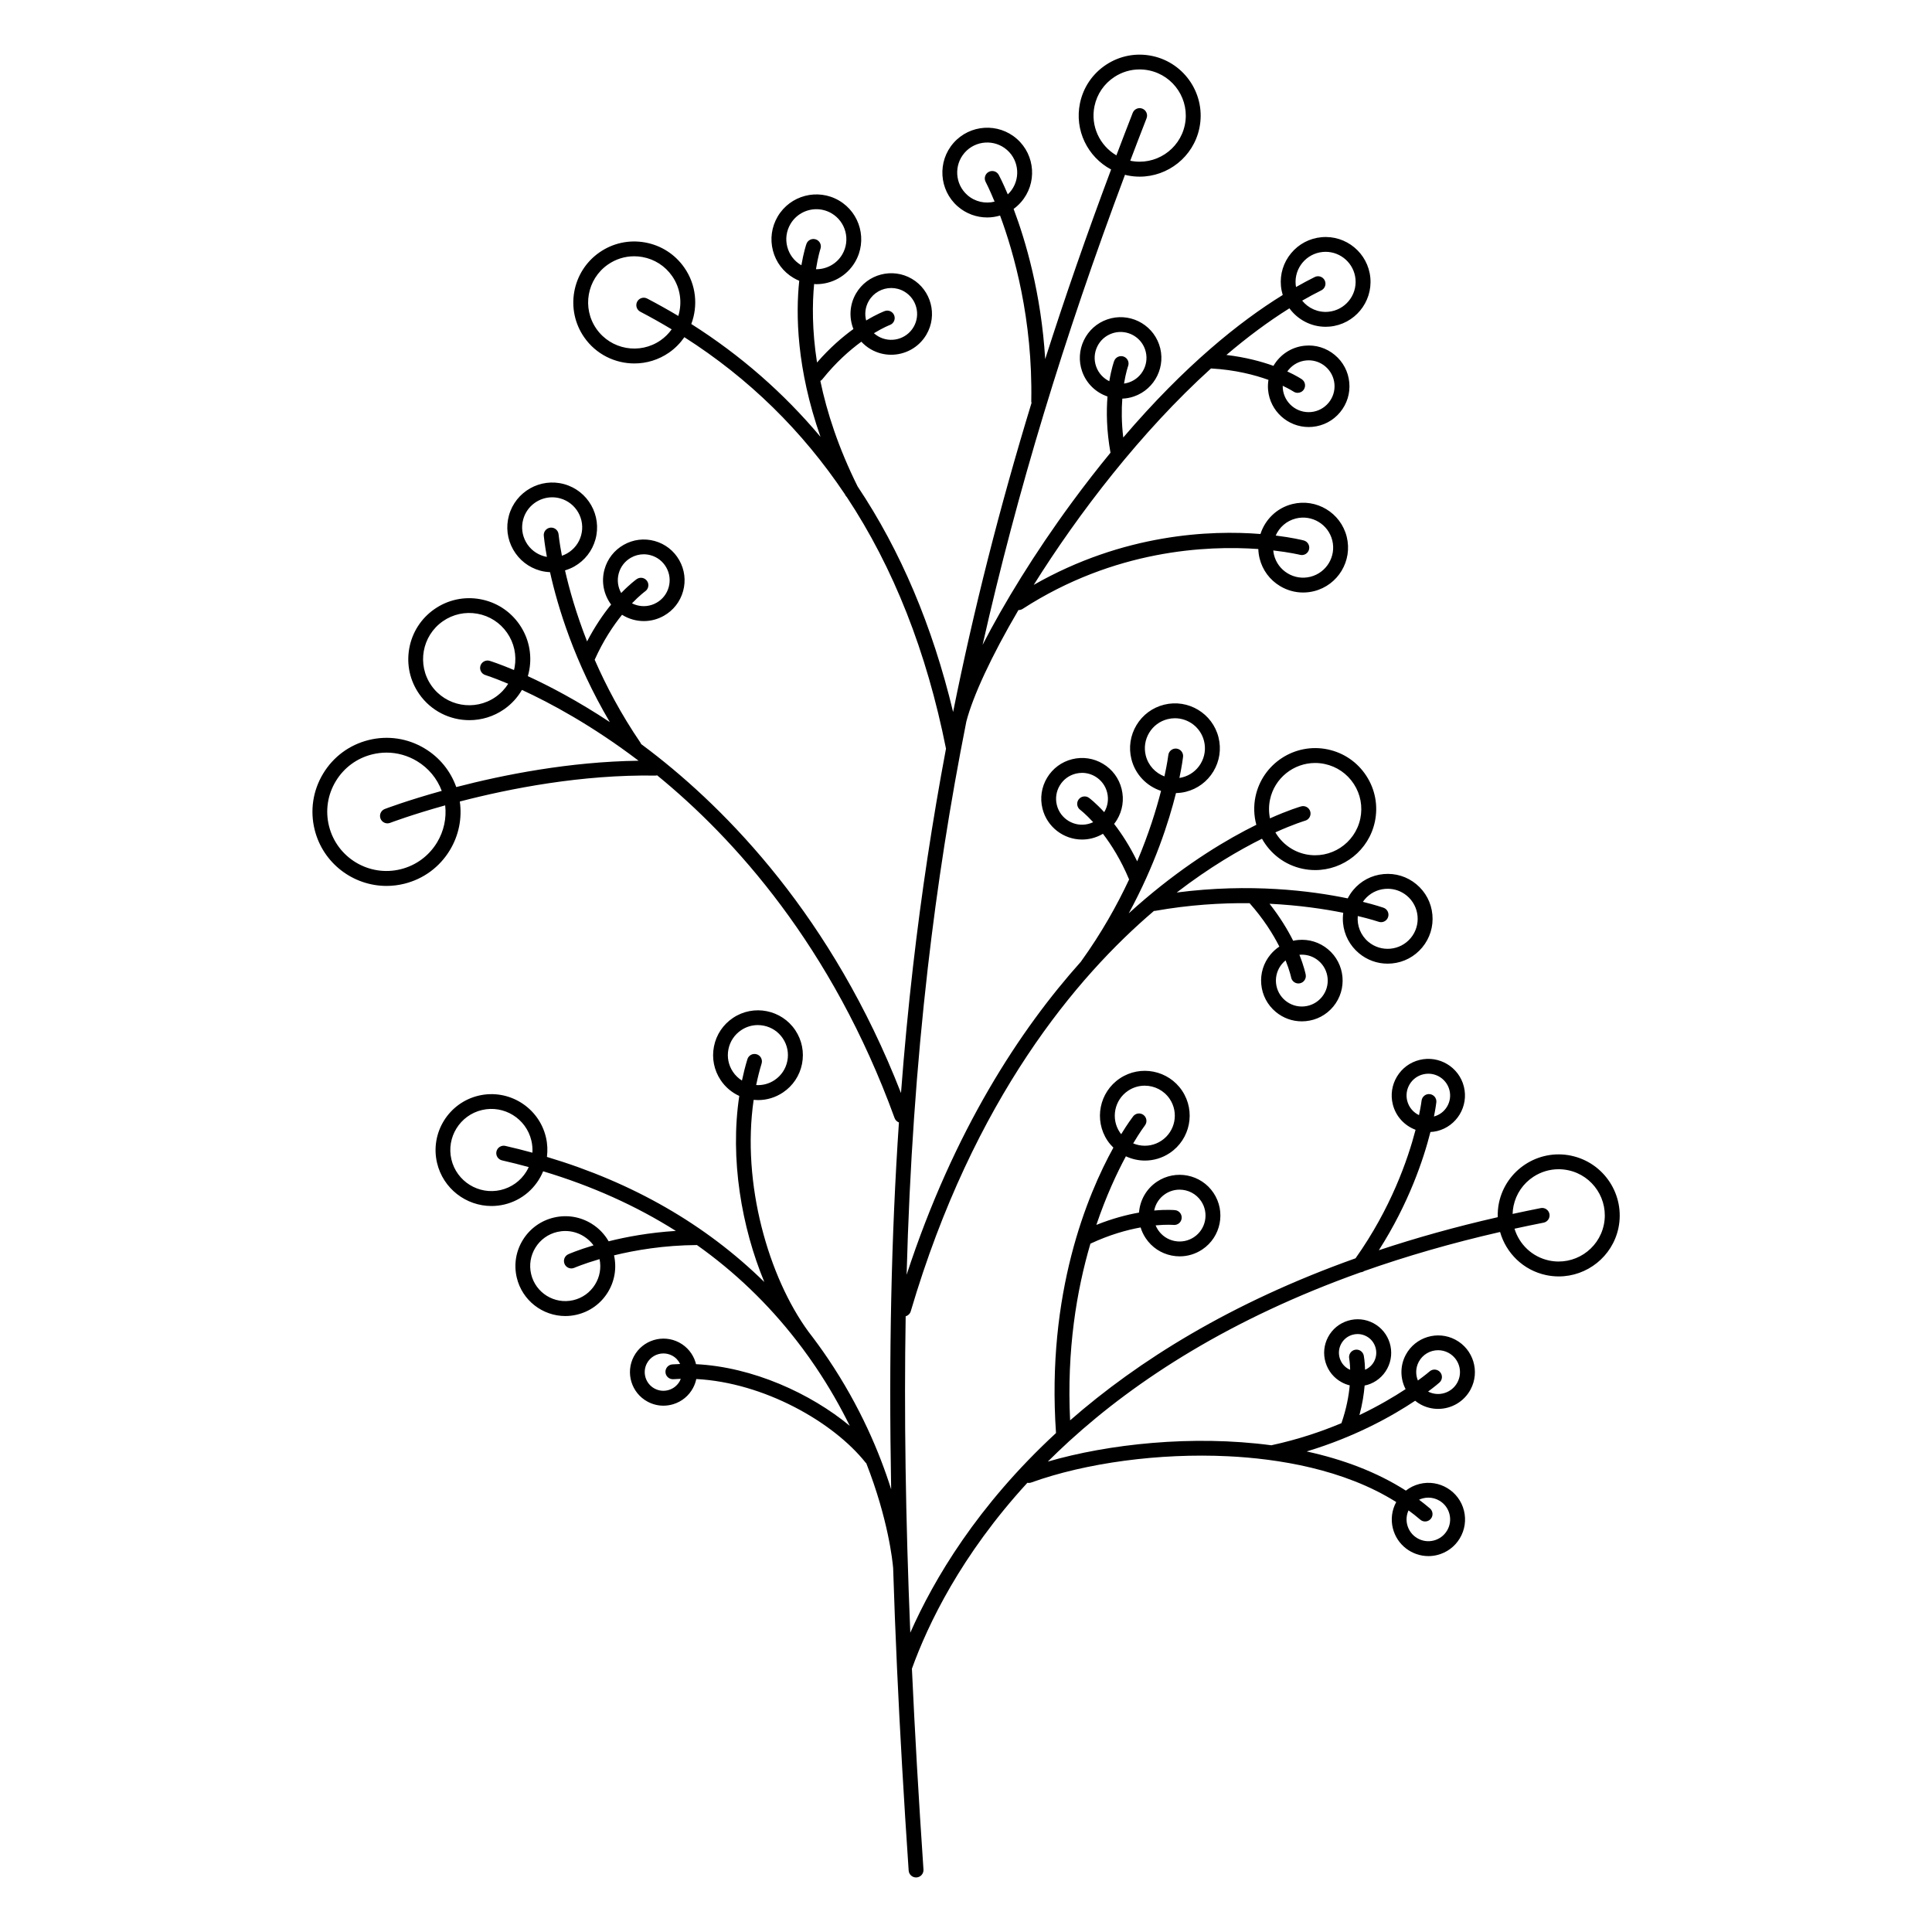 <?xml version="1.0" encoding="UTF-8"?>
<!-- Uploaded to: ICON Repo, www.svgrepo.com, Generator: ICON Repo Mixer Tools -->
<svg fill="#000000" width="800px" height="800px" version="1.1" viewBox="144 144 512 512" xmlns="http://www.w3.org/2000/svg">
 <path d="m560.39 450.27c-8.719-1.836-17.309 3.762-19.148 12.484-0.27 1.281-0.359 2.559-0.324 3.812-11.258 2.566-21.738 5.508-31.508 8.758 7.918-12.406 11.816-24.012 13.668-31.332 0.594-0.035 1.191-0.105 1.793-0.254 5.195-1.293 8.367-6.57 7.074-11.766-1.293-5.195-6.574-8.363-11.766-7.074-2.516 0.625-4.637 2.195-5.973 4.418s-1.727 4.832-1.102 7.348c0.801 3.223 3.141 5.66 6.035 6.742-2.051 7.891-6.539 20.836-15.906 34.055-33.137 11.816-57.613 27.176-75.645 42.949-0.91-18.66 1.738-34.434 5.383-46.824 5.059-2.371 9.645-3.637 13.305-4.301 0.301 0.992 0.746 1.953 1.352 2.856 1.605 2.398 4.047 4.031 6.879 4.594 0.711 0.141 1.422 0.211 2.129 0.211 2.117 0 4.184-0.625 5.984-1.824 4.953-3.309 6.289-10.035 2.977-14.988-3.309-4.953-10.035-6.285-14.988-2.977-2.871 1.922-4.519 4.988-4.758 8.191-3.199 0.566-7.047 1.555-11.305 3.262 2.594-7.668 5.457-13.777 7.828-18.176 1.578 0.73 3.293 1.129 5.031 1.129 2.273 0 4.566-0.648 6.594-2.004 5.453-3.644 6.922-11.047 3.277-16.5-3.644-5.453-11.051-6.922-16.5-3.277-5.453 3.644-6.922 11.047-3.277 16.5 0.461 0.688 0.992 1.293 1.562 1.852-6.891 12.477-17.773 38.578-15.207 75.637-20.832 19.238-32.371 38.754-38.617 52.914-1.25-30.414-1.66-58.039-1.223-83.852 0.621-0.18 1.145-0.656 1.344-1.324 16.664-56.512 44.199-88.852 64.367-106.03 0.027-0.023 0.055-0.047 0.086-0.07 0.105 0 0.215-0.004 0.324-0.023 9.02-1.594 17.473-2.113 25.02-2.031 3.699 4.168 6.211 8.184 7.887 11.5-0.871 0.578-1.66 1.285-2.348 2.109-1.844 2.223-2.711 5.027-2.445 7.898 0.266 2.875 1.637 5.473 3.856 7.316 1.957 1.625 4.371 2.492 6.883 2.492 0.336 0 0.676-0.016 1.02-0.047 2.875-0.266 5.473-1.637 7.316-3.859 3.805-4.586 3.172-11.41-1.414-15.215-2.223-1.844-5.023-2.711-7.898-2.445-0.445 0.043-0.879 0.117-1.309 0.211-1.438-2.879-3.457-6.246-6.266-9.809 7.93 0.391 14.605 1.402 19.539 2.394-0.117 0.879-0.145 1.777-0.062 2.684 0.293 3.164 1.801 6.023 4.246 8.055 2.156 1.789 4.809 2.742 7.574 2.742 0.371 0 0.746-0.016 1.121-0.051 3.164-0.293 6.023-1.801 8.051-4.246 2.031-2.445 2.984-5.535 2.691-8.695-0.293-3.164-1.801-6.023-4.246-8.055-2.445-2.031-5.527-2.984-8.699-2.691-3.164 0.293-6.023 1.801-8.051 4.246-0.566 0.684-1.043 1.422-1.438 2.195-9.613-1.996-25.805-4.086-45.324-1.555 8.758-6.734 16.633-11.289 22.602-14.254 2.199 3.945 6.016 6.961 10.77 7.961 1.117 0.234 2.234 0.348 3.336 0.348 7.477 0 14.211-5.231 15.812-12.832 0.891-4.227 0.082-8.543-2.277-12.16s-5.984-6.098-10.211-6.988c-8.711-1.836-17.309 3.762-19.148 12.484-0.539 2.566-0.422 5.121 0.219 7.496-7.519 3.707-17.98 9.883-29.578 19.734-1.379 1.172-2.793 2.418-4.234 3.731 6.926-12.754 10.617-24.234 12.52-31.875 0.859-0.02 1.73-0.121 2.602-0.336 3.082-0.77 5.684-2.691 7.32-5.414 1.637-2.723 2.117-5.922 1.348-9.004-1.586-6.367-8.059-10.25-14.418-8.668-3.082 0.77-5.684 2.691-7.32 5.414-1.637 2.723-2.117 5.922-1.348 9.004 1.023 4.117 4.094 7.191 7.856 8.426-1.246 4.883-3.234 11.34-6.324 18.664-1.988-4.078-4.144-7.371-6.113-9.914 0.273-0.348 0.531-0.707 0.762-1.094 1.488-2.473 1.922-5.379 1.223-8.18-0.695-2.801-2.441-5.164-4.918-6.648-2.473-1.488-5.379-1.922-8.18-1.227-2.801 0.699-5.16 2.445-6.648 4.918-1.488 2.473-1.922 5.379-1.223 8.18 1.223 4.906 5.641 8.195 10.484 8.195 0.859 0 1.738-0.105 2.609-0.32 1.043-0.262 2.027-0.668 2.93-1.203 2.254 2.941 4.777 6.941 6.934 12.098-3.199 6.836-7.332 14.227-12.684 21.66-0.023 0.031-0.035 0.066-0.059 0.098-16.164 18.051-33.664 44.703-46.219 83.004 0.773-28.742 2.637-55.344 5.602-81.219 2.516-21.93 5.906-43.637 10.227-65.395 1.727-6.688 6.617-17.301 13.809-29.547 0.02 0 0.039 0.008 0.055 0.008 0.367 0 0.734-0.102 1.066-0.316 24.277-15.68 48.762-16.836 62.445-15.855 0.027 0.824 0.137 1.66 0.344 2.496 0.766 3.082 2.691 5.684 5.414 7.32 1.875 1.129 3.977 1.707 6.109 1.707 0.965 0 1.934-0.117 2.894-0.355 6.363-1.586 10.254-8.055 8.668-14.418-1.586-6.363-8.051-10.254-14.418-8.668-4.144 1.031-7.227 4.137-8.441 7.934-13.234-1.051-36.223-0.129-60.086 13.484 11.871-18.965 28.477-40.613 46.977-57.355 6.383 0.355 11.523 1.691 15.227 3.027-0.137 0.871-0.184 1.773-0.098 2.691 0.52 5.594 5.238 9.805 10.75 9.805 0.332 0 0.672-0.016 1.012-0.047 2.875-0.27 5.469-1.637 7.312-3.859s2.711-5.027 2.441-7.898c-0.266-2.875-1.637-5.473-3.859-7.312-2.223-1.844-5.027-2.715-7.902-2.441-3.609 0.336-6.637 2.426-8.332 5.344-3.211-1.156-7.398-2.285-12.469-2.887 5.449-4.641 11.039-8.824 16.699-12.359 2.184 2.984 5.707 4.891 9.59 4.891 0.367 0 0.738-0.016 1.113-0.051 6.531-0.609 11.348-6.418 10.742-12.945-0.609-6.531-6.418-11.355-12.949-10.742-3.164 0.293-6.023 1.805-8.051 4.25-2.027 2.445-2.984 5.535-2.688 8.699 0.078 0.82 0.238 1.609 0.469 2.367-11.375 7.023-25.918 18.633-42.262 37.766-0.473-3.961-0.469-7.441-0.25-10.301 1.031-0.043 2.074-0.227 3.098-0.582 5.629-1.953 8.617-8.125 6.664-13.75-1.957-5.629-8.121-8.617-13.754-6.66-2.727 0.945-4.922 2.898-6.18 5.496-1.258 2.598-1.43 5.527-0.484 8.254 1.133 3.266 3.688 5.637 6.731 6.676-0.32 3.961-0.262 9.02 0.793 14.898-3.336 4.059-6.738 8.422-10.199 13.133-9.977 13.566-18.074 26.871-23.691 37.781 9.121-40.48 21.543-81.422 37.734-124.57 0.188 0.047 0.371 0.109 0.559 0.148 1.117 0.234 2.234 0.348 3.336 0.348 7.477 0 14.211-5.231 15.812-12.832 1.836-8.723-3.766-17.312-12.484-19.148-4.223-0.891-8.543-0.082-12.16 2.277-3.617 2.359-6.098 5.984-6.988 10.207-1.516 7.203 2.047 14.305 8.246 17.598-6.398 17.055-12.211 33.77-17.469 50.246-1.07-17.449-5.188-31.359-8.371-39.797 0.695-0.508 1.352-1.094 1.941-1.77 4.332-4.922 3.852-12.453-1.07-16.789-4.926-4.332-12.453-3.856-16.789 1.07-4.332 4.922-3.852 12.453 1.07 16.789 2.258 1.984 5.059 2.961 7.852 2.961 1.152 0 2.297-0.176 3.406-0.504 3.688 9.941 8.676 27.516 8.27 49.152-0.004 0.176 0.023 0.348 0.066 0.512-8.461 27.727-15.344 54.855-20.781 81.895-5.461-22.785-13.918-42.734-25.309-59.777-5.113-10.289-8.156-19.711-9.871-27.953 0.195-0.117 0.379-0.258 0.527-0.445 3.598-4.496 7.262-7.711 10.336-9.953 0.703 0.758 1.52 1.43 2.457 1.977 1.711 1.004 3.59 1.48 5.445 1.48 3.715 0 7.332-1.91 9.34-5.34 3.012-5.141 1.281-11.773-3.856-14.785-5.141-3.012-11.773-1.281-14.785 3.859-1.746 2.981-1.891 6.461-0.703 9.449-2.887 2.086-6.25 4.969-9.645 8.871-1.344-8.602-1.254-15.672-0.766-20.797 0.191 0.008 0.383 0.039 0.574 0.039 4.086 0 8.07-2.106 10.281-5.879 3.316-5.66 1.41-12.961-4.246-16.277-5.66-3.316-12.961-1.41-16.277 4.246-1.605 2.742-2.051 5.945-1.25 9.02 0.801 3.074 2.754 5.652 5.496 7.258 0.48 0.281 0.977 0.523 1.477 0.73-0.941 8.836-0.73 23.23 5.633 41.363-9.766-11.645-21.188-21.625-34.238-29.906 1.809-4.816 1.309-10.414-1.852-14.945-2.469-3.543-6.168-5.91-10.418-6.672-4.254-0.758-8.543 0.18-12.082 2.648-7.312 5.094-9.117 15.191-4.023 22.504 3.137 4.504 8.172 6.918 13.285 6.918 3.188 0 6.41-0.938 9.219-2.894 1.625-1.133 2.965-2.523 4.031-4.066 17.078 10.891 31.273 24.801 42.551 41.633 0.035 0.07 0.066 0.137 0.102 0.207 0.102 0.199 0.238 0.367 0.391 0.516 12.371 18.695 21.16 40.957 26.293 66.688-3.617 19.207-6.519 38.406-8.742 57.773-1.262 11-2.32 22.129-3.184 33.492-18.188-46.633-46.02-74.996-66.527-90.723-0.781-0.598-1.555-1.18-2.324-1.75-0.051-0.133-0.117-0.258-0.199-0.379-5.156-7.57-9.102-15.062-12.125-21.977 2.281-5.09 4.918-9.027 7.254-11.918 0.871 0.551 1.836 0.988 2.883 1.277 0.957 0.266 1.93 0.395 2.894 0.395 1.844 0 3.664-0.477 5.312-1.41 2.512-1.422 4.316-3.738 5.086-6.519s0.41-5.695-1.016-8.207c-1.422-2.512-3.738-4.316-6.519-5.086s-5.699-0.406-8.207 1.016c-2.512 1.422-4.316 3.738-5.086 6.519-0.922 3.332-0.16 6.731 1.754 9.312-2.035 2.496-4.277 5.731-6.371 9.762-2.906-7.402-4.727-13.91-5.848-18.824 0.852-0.254 1.684-0.59 2.473-1.039 2.762-1.566 4.75-4.117 5.598-7.18 1.746-6.32-1.973-12.887-8.297-14.633-6.316-1.742-12.887 1.977-14.633 8.297-0.848 3.062-0.449 6.273 1.117 9.035 1.566 2.766 4.117 4.754 7.18 5.598 0.855 0.238 1.723 0.352 2.59 0.395 2.031 9.156 6.457 23.824 15.848 39.734-8.617-5.695-16.152-9.617-21.727-12.172 0.156-0.543 0.289-1.094 0.391-1.652 0.762-4.25-0.18-8.543-2.648-12.086-2.469-3.543-6.168-5.91-10.418-6.672-4.25-0.758-8.539 0.18-12.082 2.648-3.543 2.469-5.91 6.168-6.672 10.418-0.762 4.25 0.18 8.543 2.648 12.086 3.137 4.504 8.172 6.918 13.285 6.918 3.188 0 6.41-0.938 9.219-2.894 1.961-1.367 3.543-3.117 4.711-5.121 7.461 3.434 18.566 9.383 30.914 18.766-18.27 0.246-35.754 3.711-48.32 6.981-1.512-4.273-4.43-7.863-8.363-10.23-4.488-2.703-9.762-3.496-14.848-2.234-5.086 1.262-9.375 4.43-12.078 8.922-2.703 4.488-3.496 9.762-2.234 14.848 2.215 8.918 10.242 14.891 19.043 14.891 1.562 0 3.144-0.188 4.727-0.582 5.086-1.262 9.375-4.43 12.078-8.922 2.352-3.906 3.254-8.41 2.617-12.863 13.312-3.461 32.297-7.176 51.785-6.875h0.031c0.164 0 0.32-0.027 0.477-0.066 20.32 16.594 46.34 45.184 62.934 90.836 0.203 0.555 0.633 0.949 1.145 1.148-2.027 29.973-2.711 61.734-2.059 97.227-3.062-9.719-8.191-21.945-16.746-34.629-1.66-2.461-3.391-4.844-5.184-7.16-10.508-14.359-17.758-39.18-14.508-61.418 0.391 0.039 0.781 0.059 1.172 0.059 2.328 0 4.606-0.688 6.586-2.012 2.641-1.766 4.438-4.453 5.055-7.57 0.617-3.117-0.012-6.289-1.777-8.93-3.644-5.453-11.051-6.922-16.5-3.277-2.641 1.766-4.438 4.453-5.055 7.57-0.617 3.117 0.012 6.285 1.777 8.93 1.242 1.859 2.945 3.285 4.93 4.191-2.519 16.684 0.617 34.793 6.641 49.312-15.535-15.242-34.809-26.34-57.613-33.152 0.211-1.691 0.148-3.441-0.262-5.191-1.863-7.957-9.855-12.914-17.809-11.055-7.957 1.863-12.914 9.852-11.055 17.809 1.598 6.828 7.703 11.445 14.43 11.445 1.113 0 2.25-0.129 3.379-0.391 4.836-1.133 8.551-4.531 10.312-8.809 12.902 3.871 24.641 9.145 35.168 15.801-7.019 0.441-13.094 1.57-17.812 2.754-1.078-1.883-2.609-3.481-4.5-4.656-3.004-1.863-6.551-2.445-9.988-1.641-3.438 0.805-6.359 2.902-8.223 5.902s-2.445 6.547-1.641 9.988c1.426 6.09 6.875 10.211 12.875 10.211 0.996 0 2.004-0.113 3.016-0.352 3.438-0.805 6.359-2.902 8.223-5.902 1.832-2.957 2.418-6.441 1.668-9.828 5.652-1.383 13.262-2.68 21.973-2.731 10.016 7.102 18.836 15.559 26.418 25.344 0.465 0.637 0.938 1.258 1.418 1.855 0.004 0.004 0.008 0.008 0.012 0.012 1.238 1.66 2.441 3.356 3.609 5.086 3.609 5.352 6.582 10.609 9.043 15.617-10.352-8.578-25.707-15.602-40.75-16.344-0.039-0.16-0.07-0.316-0.121-0.477-0.691-2.269-2.223-4.137-4.316-5.254-4.32-2.305-9.715-0.664-12.023 3.656-2.305 4.324-0.664 9.715 3.656 12.023 1.305 0.695 2.731 1.051 4.172 1.051 0.867 0 1.742-0.129 2.598-0.391 2.269-0.691 4.137-2.223 5.254-4.316 0.402-0.75 0.684-1.543 0.855-2.356 17.918 0.938 36.289 11.355 44.871 22.152 0.055 0.07 0.121 0.125 0.188 0.184 5.809 14.84 6.949 25.875 7.098 27.629 0 0.02 0.008 0.039 0.012 0.062 0.27 8.598 0.609 17.406 1.023 26.469 0 0.062 0.004 0.125 0.008 0.188 0.777 16.941 1.805 34.742 3.082 53.566 0.07 1.039 0.934 1.836 1.961 1.836 0.047 0 0.09 0 0.137-0.004 1.082-0.074 1.902-1.012 1.828-2.098-1.27-18.699-2.289-36.383-3.062-53.219 4.203-11.668 12.98-30.066 30.602-49.27 0.332 0.062 0.684 0.047 1.023-0.074 14.531-5.234 34.012-7.832 52.098-6.957 13.109 0.633 30.664 3.352 44.625 12.137-1.16 2.137-1.484 4.59-0.891 6.961 1.098 4.41 5.066 7.363 9.422 7.363 0.773 0 1.562-0.094 2.344-0.289 2.516-0.629 4.637-2.195 5.973-4.418 1.336-2.223 1.727-4.832 1.102-7.348-1.293-5.195-6.574-8.363-11.766-7.074-1.344 0.336-2.57 0.945-3.629 1.773-7.695-4.934-16.719-8.289-26.293-10.379 12.996-3.91 22.82-9.473 28.75-13.434 0.469 0.375 0.973 0.719 1.52 1.012 1.457 0.777 3.023 1.145 4.566 1.145 3.484 0 6.856-1.871 8.609-5.152 2.527-4.738 0.73-10.648-4.008-13.176-4.734-2.527-10.648-0.73-13.176 4.008-1.566 2.938-1.469 6.328-0.039 9.082-3.07 2.019-7.191 4.469-12.23 6.875 0.785-2.945 1.188-5.586 1.375-7.836 0.246-0.055 0.496-0.094 0.742-0.168 2.269-0.691 4.137-2.223 5.254-4.316 2.305-4.324 0.664-9.715-3.656-12.023-2.094-1.117-4.5-1.352-6.769-0.66s-4.137 2.223-5.254 4.316c-1.117 2.094-1.352 4.496-0.66 6.769 0.691 2.269 2.223 4.137 4.32 5.254 0.664 0.355 1.355 0.617 2.07 0.793-0.25 2.762-0.867 6.184-2.195 10.016-5.383 2.258-11.574 4.344-18.477 5.836-0.031 0.008-0.055 0.02-0.086 0.027-20.969-2.793-43.258-0.328-59.254 4.324 1.723-1.715 3.512-3.434 5.383-5.148 0.125-0.09 0.238-0.195 0.336-0.312 17.93-16.344 42.809-32.445 77.195-44.707 0.336-0.027 0.66-0.145 0.945-0.336 11.008-3.883 22.973-7.371 36-10.352 1.586 5.594 6.141 10.152 12.215 11.434 1.117 0.234 2.234 0.348 3.336 0.348 7.477 0 14.211-5.231 15.812-12.832 1.816-8.73-3.785-17.316-12.504-19.156zm-43.469-14.559c-0.371-1.496-0.141-3.047 0.656-4.371 0.793-1.32 2.055-2.254 3.551-2.625 0.465-0.117 0.934-0.172 1.395-0.172 2.586 0 4.949 1.758 5.602 4.379 0.371 1.496 0.141 3.047-0.656 4.367-0.777 1.293-2.004 2.207-3.457 2.594 0.441-2.199 0.605-3.539 0.629-3.75 0.125-1.082-0.652-2.055-1.73-2.18-1.066-0.125-2.055 0.652-2.18 1.73-0.004 0.055-0.176 1.449-0.68 3.84-1.508-0.715-2.695-2.074-3.129-3.812zm-67.051 29.086c0.359-1.801 1.395-3.352 2.918-4.371 1.172-0.781 2.496-1.156 3.809-1.156 2.219 0 4.398 1.07 5.719 3.051 2.106 3.148 1.258 7.422-1.891 9.527-1.527 1.02-3.356 1.383-5.156 1.027-1.801-0.359-3.352-1.395-4.371-2.922-0.258-0.387-0.477-0.797-0.648-1.219 2.953-0.273 4.711-0.121 4.754-0.117 1.098 0.102 2.043-0.684 2.148-1.766 0.109-1.082-0.68-2.047-1.762-2.152-0.184-0.02-2.207-0.199-5.516 0.102-0.004 0-0.004-0.004-0.004-0.004zm-9.102-20.703c-2.441-3.648-1.457-8.602 2.191-11.039 1.355-0.906 2.891-1.34 4.41-1.34 2.57 0 5.098 1.242 6.629 3.531 2.441 3.648 1.457 8.602-2.191 11.039-1.77 1.184-3.891 1.605-5.973 1.191-0.531-0.105-1.039-0.262-1.527-0.465 1.82-3.059 3.055-4.695 3.106-4.762 0.664-0.859 0.504-2.098-0.355-2.762-0.859-0.664-2.094-0.508-2.758 0.352-0.211 0.273-1.43 1.883-3.176 4.734-0.125-0.16-0.246-0.316-0.355-0.48zm47.594-47.066c0.219-0.02 0.434-0.031 0.648-0.031 1.598 0 3.129 0.551 4.375 1.586 2.914 2.418 3.316 6.758 0.898 9.672-1.172 1.41-2.824 2.281-4.648 2.453-1.828 0.168-3.609-0.383-5.023-1.555-1.41-1.172-2.281-2.824-2.453-4.648-0.168-1.828 0.383-3.609 1.555-5.023 0.297-0.359 0.625-0.68 0.98-0.969 1.098 2.738 1.461 4.469 1.469 4.519 0.184 0.941 1.008 1.594 1.93 1.594 0.121 0 0.246-0.012 0.371-0.035 1.066-0.203 1.766-1.234 1.562-2.305-0.035-0.184-0.434-2.172-1.668-5.262l0.004 0.004zm17.258-14.621c1.359-1.637 3.269-2.644 5.387-2.84 0.25-0.023 0.5-0.035 0.75-0.035 1.852 0 3.625 0.641 5.07 1.836 3.375 2.805 3.844 7.832 1.039 11.207-2.805 3.379-7.832 3.844-11.207 1.039-2.094-1.738-3.066-4.332-2.836-6.859 3.484 0.832 5.453 1.496 5.523 1.52 0.215 0.074 0.43 0.109 0.645 0.109 0.816 0 1.578-0.512 1.859-1.324 0.355-1.027-0.188-2.148-1.211-2.504-0.277-0.098-2.195-0.746-5.461-1.559 0.137-0.199 0.281-0.398 0.441-0.59zm-25.055-26.504c1.211-5.75 6.305-9.707 11.961-9.707 0.832 0 1.68 0.086 2.523 0.266 3.195 0.672 5.938 2.551 7.723 5.285 1.785 2.734 2.394 6.004 1.723 9.199-1.391 6.598-7.894 10.832-14.484 9.445-3.508-0.738-6.336-2.93-8.02-5.805 4.883-2.207 7.816-3.07 7.891-3.094 1.043-0.297 1.648-1.387 1.352-2.434-0.301-1.043-1.383-1.652-2.43-1.355-0.301 0.086-3.324 0.969-8.246 3.172-0.328-1.59-0.348-3.277 0.008-4.973zm-48.164 6.449c-3.68 0.918-7.41-1.332-8.324-5.004-0.441-1.781-0.168-3.625 0.781-5.199 0.945-1.57 2.445-2.684 4.227-3.125 0.555-0.137 1.117-0.207 1.672-0.207 1.23 0 2.445 0.332 3.527 0.984 1.57 0.945 2.684 2.445 3.125 4.227s0.168 3.625-0.781 5.199c0 0-0.004 0.004-0.004 0.004-2.242-2.449-3.863-3.676-4.016-3.785-0.875-0.648-2.106-0.465-2.754 0.41-0.648 0.871-0.465 2.106 0.41 2.754 0.031 0.023 1.438 1.094 3.441 3.277-0.414 0.191-0.848 0.352-1.305 0.465zm15.238-18.129c-0.512-2.062-0.191-4.203 0.902-6.023 1.094-1.82 2.836-3.109 4.898-3.621 0.645-0.16 1.289-0.238 1.922-0.238 3.566 0 6.824 2.422 7.723 6.035 0.512 2.062 0.191 4.203-0.902 6.023-1.094 1.82-2.836 3.109-4.898 3.621-0.242 0.059-0.484 0.105-0.727 0.145 0.688-3.293 0.934-5.305 0.969-5.598 0.125-1.078-0.652-2.055-1.73-2.18-1.078-0.121-2.055 0.652-2.18 1.73-0.008 0.074-0.266 2.137-1.027 5.637-2.375-0.887-4.289-2.891-4.949-5.531zm39.781-62.82c4.262-1.062 8.586 1.543 9.648 5.801 1.059 4.258-1.543 8.586-5.801 9.645-2.059 0.516-4.203 0.195-6.023-0.902-1.82-1.094-3.109-2.836-3.621-4.898-0.098-0.395-0.152-0.785-0.191-1.176 4.394 0.504 6.984 1.137 7.082 1.16 1.059 0.27 2.125-0.363 2.394-1.418 0.27-1.051-0.363-2.125-1.414-2.394-0.395-0.102-3.059-0.762-7.418-1.297 0.953-2.176 2.863-3.902 5.344-4.519zm-1.906-39.43c1.172-1.41 2.824-2.285 4.648-2.453 0.219-0.02 0.434-0.031 0.648-0.031 1.598 0 3.129 0.551 4.375 1.582 1.41 1.172 2.281 2.824 2.453 4.648 0.172 1.828-0.383 3.609-1.555 5.023-1.172 1.41-2.824 2.285-4.648 2.453-1.824 0.164-3.609-0.383-5.023-1.555-1.41-1.172-2.281-2.824-2.453-4.648-0.023-0.254-0.031-0.508-0.027-0.758 1.82 0.863 2.816 1.508 2.859 1.535 0.336 0.227 0.723 0.336 1.098 0.336 0.629 0 1.25-0.301 1.629-0.863 0.609-0.898 0.375-2.125-0.523-2.734-0.137-0.094-1.453-0.969-3.844-2.07 0.121-0.152 0.238-0.312 0.363-0.465zm1.855-22.539c-0.406-4.371 2.816-8.258 7.188-8.664 0.25-0.023 0.496-0.035 0.742-0.035 4.059 0 7.535 3.102 7.922 7.223 0.406 4.371-2.816 8.258-7.188 8.664-2.758 0.258-5.324-0.934-6.941-2.949 1.691-0.973 3.383-1.891 5.082-2.734 0.973-0.484 1.367-1.664 0.883-2.641-0.484-0.973-1.664-1.371-2.641-0.883-1.559 0.777-3.219 1.66-4.957 2.652-0.035-0.211-0.07-0.418-0.09-0.633zm-52.891 21.66c-0.602-1.734-0.492-3.598 0.305-5.25 0.801-1.652 2.195-2.891 3.93-3.492 0.742-0.258 1.5-0.379 2.246-0.379 2.844 0 5.512 1.781 6.492 4.617 1.242 3.578-0.656 7.5-4.234 8.742-0.441 0.152-0.891 0.258-1.34 0.32 0.48-2.918 1.066-4.59 1.082-4.629 0.375-1.02-0.145-2.148-1.164-2.523-1.02-0.379-2.152 0.145-2.527 1.164-0.066 0.176-0.75 2.086-1.289 5.363-1.586-0.773-2.879-2.141-3.5-3.934zm-0.422-68.984c0.672-3.195 2.551-5.938 5.285-7.723 2.012-1.312 4.309-1.988 6.652-1.988 0.844 0 1.699 0.09 2.547 0.266 6.598 1.391 10.836 7.887 9.445 14.484-1.387 6.586-7.875 10.816-14.457 9.449 1.418-3.734 2.852-7.484 4.324-11.254 0.395-1.012-0.105-2.152-1.117-2.551-1.016-0.398-2.152 0.105-2.551 1.117-1.473 3.773-2.91 7.527-4.328 11.266-4.418-2.582-6.914-7.789-5.801-13.066zm-33.695 23.586c-3.293-2.898-3.613-7.938-0.715-11.234 2.898-3.297 7.941-3.613 11.234-0.715 3.293 2.898 3.613 7.938 0.715 11.234-0.164 0.188-0.34 0.363-0.52 0.531-1.309-3.102-2.25-4.894-2.387-5.152-0.512-0.957-1.703-1.32-2.664-0.809-0.961 0.512-1.32 1.703-0.809 2.664 0.035 0.066 1 1.906 2.363 5.219-2.457 0.617-5.172 0.062-7.219-1.738zm-26.105 28.023c1.277-2.18 3.578-3.394 5.938-3.394 1.18 0 2.375 0.305 3.461 0.941 3.266 1.914 4.367 6.133 2.453 9.398-1.914 3.269-6.129 4.367-9.398 2.453-0.406-0.238-0.777-0.512-1.113-0.812 2.519-1.523 4.168-2.16 4.223-2.18 1.02-0.375 1.539-1.504 1.164-2.523-0.375-1.02-1.504-1.543-2.523-1.168-0.176 0.066-2.074 0.785-4.918 2.5-0.449-1.707-0.246-3.582 0.715-5.215zm-17.941-9.453c-1.836-1.074-3.141-2.801-3.676-4.856-0.539-2.059-0.242-4.199 0.836-6.035 1.48-2.523 4.144-3.934 6.879-3.934 1.367 0 2.75 0.352 4.012 1.09 3.785 2.219 5.062 7.106 2.844 10.891-1.496 2.551-4.203 3.957-6.969 3.926 0.539-3.406 1.152-5.309 1.188-5.406 0.355-1.027-0.191-2.148-1.219-2.5-1.023-0.355-2.148 0.188-2.504 1.215-0.098 0.285-0.746 2.242-1.332 5.637-0.023-0.008-0.043-0.016-0.059-0.027zm-37.242 19.914c-5.531 3.856-13.168 2.488-17.023-3.043s-2.488-13.168 3.043-17.023c2.074-1.445 4.488-2.199 6.965-2.199 0.723 0 1.449 0.062 2.176 0.195 3.215 0.574 6.016 2.367 7.883 5.047 2.231 3.199 2.703 7.106 1.641 10.574-2.684-1.605-5.43-3.144-8.246-4.613-0.961-0.5-2.152-0.129-2.656 0.836-0.504 0.965-0.129 2.152 0.836 2.656 2.84 1.48 5.609 3.043 8.312 4.668-0.789 1.094-1.758 2.086-2.93 2.902zm-11.094 61.754c0.488-1.77 1.637-3.242 3.234-4.144 1.047-0.594 2.207-0.898 3.375-0.898 0.613 0 1.234 0.082 1.84 0.25 1.77 0.488 3.242 1.637 4.144 3.234 0.902 1.598 1.133 3.449 0.645 5.219-0.488 1.77-1.637 3.242-3.234 4.144-1.598 0.906-3.449 1.137-5.219 0.645-0.453-0.125-0.879-0.293-1.285-0.496 2.043-2.121 3.469-3.16 3.516-3.195 0.887-0.625 1.098-1.852 0.477-2.738-0.625-0.891-1.852-1.105-2.742-0.48-0.152 0.109-1.801 1.293-4.109 3.68-0.859-1.527-1.148-3.391-0.641-5.219zm-19.77-4.512c-2.051-0.566-3.758-1.898-4.805-3.746-1.047-1.848-1.312-3.996-0.746-6.047 0.973-3.523 4.184-5.84 7.676-5.84 0.699 0 1.41 0.094 2.117 0.289 4.231 1.168 6.723 5.562 5.551 9.793-0.566 2.051-1.898 3.754-3.746 4.805-0.434 0.246-0.883 0.445-1.344 0.602-0.672-3.519-0.875-5.59-0.883-5.664-0.098-1.082-1.059-1.883-2.137-1.785-1.082 0.098-1.883 1.051-1.785 2.133 0.027 0.293 0.219 2.309 0.824 5.621-0.242-0.039-0.484-0.094-0.723-0.16zm-12.875 37.285c-5.527 3.856-13.168 2.488-17.023-3.043-3.856-5.531-2.488-13.168 3.043-17.023 2.68-1.867 5.93-2.578 9.141-2.004 3.215 0.574 6.016 2.367 7.883 5.047 1.867 2.68 2.578 5.926 2.004 9.141-0.043 0.25-0.109 0.492-0.168 0.738-3.848-1.617-6.168-2.348-6.434-2.43-1.031-0.316-2.137 0.262-2.461 1.301-0.32 1.039 0.262 2.141 1.301 2.461 0.062 0.02 2.277 0.719 6.059 2.316-0.859 1.363-1.984 2.551-3.344 3.496zm-15.492 38.52c-2.16 3.59-5.59 6.121-9.656 7.129-8.391 2.086-16.914-3.051-18.996-11.441-1.012-4.066-0.375-8.281 1.785-11.867 2.16-3.59 5.59-6.121 9.656-7.129 1.262-0.312 2.539-0.469 3.809-0.469 2.816 0 5.586 0.766 8.062 2.254 3.055 1.84 5.332 4.602 6.566 7.887-9.203 2.555-14.957 4.746-15.098 4.801-1.016 0.391-1.52 1.531-1.129 2.543 0.301 0.781 1.047 1.262 1.836 1.262 0.234 0 0.477-0.043 0.707-0.133 0.137-0.051 5.695-2.16 14.594-4.637 0.383 3.402-0.344 6.816-2.137 9.801zm78.391 60.812c-1.184-1.766-1.605-3.891-1.191-5.973 0.414-2.086 1.617-3.883 3.383-5.066 1.324-0.887 2.848-1.344 4.406-1.344 0.52 0 1.047 0.051 1.566 0.156 2.086 0.414 3.887 1.617 5.066 3.383 1.184 1.766 1.605 3.891 1.191 5.973-0.414 2.086-1.617 3.883-3.383 5.066-1.457 0.977-3.156 1.422-4.879 1.32 0.398-1.93 0.871-3.836 1.441-5.703 0.316-1.039-0.266-2.141-1.305-2.457-1.035-0.316-2.141 0.266-2.457 1.305-0.57 1.855-1.043 3.746-1.449 5.66-0.938-0.59-1.754-1.371-2.391-2.32zm-54.758 26.465c-1.531 2.469-3.938 4.195-6.769 4.859-5.84 1.367-11.711-2.273-13.082-8.117-1.367-5.844 2.273-11.715 8.117-13.082 5.844-1.371 11.711 2.273 13.082 8.117 0.25 1.062 0.336 2.137 0.27 3.195-2.356-0.645-4.746-1.246-7.172-1.801-1.055-0.242-2.113 0.422-2.356 1.48s0.422 2.113 1.48 2.356c2.394 0.547 4.75 1.141 7.07 1.777-0.188 0.418-0.395 0.824-0.641 1.215zm18.215 29.914c-1.309 2.109-3.359 3.582-5.777 4.144-4.988 1.164-9.992-1.941-11.16-6.926-0.566-2.414-0.156-4.906 1.152-7.016s3.359-3.582 5.773-4.144c0.711-0.164 1.426-0.246 2.137-0.246 1.711 0 3.391 0.477 4.879 1.398 1.027 0.637 1.902 1.457 2.598 2.402-4.039 1.207-6.43 2.242-6.664 2.348-0.996 0.438-1.445 1.598-1.008 2.594 0.324 0.738 1.047 1.176 1.801 1.176 0.266 0 0.535-0.055 0.789-0.168 0.059-0.023 2.492-1.078 6.68-2.297 0.477 2.328 0.059 4.711-1.199 6.734zm19.555 27.938c-1.266 0.387-2.606 0.254-3.769-0.367-2.406-1.285-3.32-4.289-2.035-6.695 0.891-1.668 2.606-2.617 4.375-2.617 0.785 0 1.582 0.188 2.32 0.582 0.938 0.5 1.656 1.277 2.109 2.215-0.691 0.023-1.383 0.055-2.07 0.105-1.082 0.082-1.898 1.023-1.816 2.109 0.078 1.082 1.016 1.887 2.109 1.816 0.641-0.047 1.285-0.082 1.934-0.102-0.07 0.184-0.133 0.375-0.227 0.551-0.629 1.164-1.668 2.019-2.93 2.402zm177.8-8.43c-0.383-1.266-0.254-2.606 0.367-3.769 0.621-1.168 1.66-2.019 2.926-2.406 0.477-0.145 0.961-0.215 1.445-0.215 0.801 0 1.598 0.195 2.324 0.586 2.406 1.285 3.32 4.289 2.039 6.695-0.531 0.996-1.375 1.742-2.394 2.184-0.059-2.266-0.312-3.625-0.34-3.758-0.215-1.062-1.25-1.75-2.312-1.539s-1.758 1.246-1.551 2.309c0.004 0.027 0.207 1.109 0.258 2.988-0.121-0.051-0.242-0.086-0.359-0.148-1.164-0.621-2.019-1.66-2.402-2.926zm20.945 0.965c1.043-1.957 3.055-3.07 5.129-3.07 0.922 0 1.855 0.219 2.723 0.684 2.824 1.508 3.894 5.027 2.387 7.852-1.492 2.797-4.961 3.871-7.773 2.426 1.816-1.348 2.844-2.242 3.004-2.383 0.816-0.719 0.895-1.961 0.176-2.777s-1.961-0.895-2.777-0.18c-0.039 0.035-1.109 0.961-3.102 2.41-0.645-1.551-0.617-3.367 0.234-4.961zm1.141 36.172c0.465-0.117 0.938-0.172 1.406-0.172 1.035 0 2.055 0.281 2.965 0.828 1.32 0.793 2.254 2.055 2.629 3.551 0.371 1.496 0.141 3.047-0.656 4.367-0.793 1.32-2.055 2.254-3.551 2.625-1.496 0.375-3.047 0.141-4.371-0.652-1.32-0.793-2.254-2.055-2.629-3.551-0.32-1.281-0.191-2.606 0.352-3.789 1.066 0.781 2.109 1.594 3.113 2.461 0.371 0.32 0.828 0.477 1.281 0.477 0.555 0 1.105-0.234 1.492-0.684 0.707-0.824 0.613-2.066-0.211-2.773-0.93-0.801-1.898-1.562-2.883-2.305 0.34-0.164 0.695-0.293 1.062-0.383zm47.895-72.453c-1.391 6.598-7.887 10.832-14.484 9.445-4.516-0.953-7.926-4.301-9.18-8.434 2.535-0.551 5.09-1.09 7.703-1.602 1.066-0.211 1.762-1.242 1.555-2.309-0.211-1.066-1.246-1.77-2.309-1.551-2.523 0.496-5 1.016-7.453 1.547 0.023-0.707 0.094-1.422 0.246-2.137 0.672-3.195 2.551-5.938 5.285-7.723 2.012-1.312 4.309-1.988 6.652-1.988 0.844 0 1.699 0.09 2.547 0.266 6.59 1.387 10.828 7.883 9.438 14.484z"/>
</svg>
